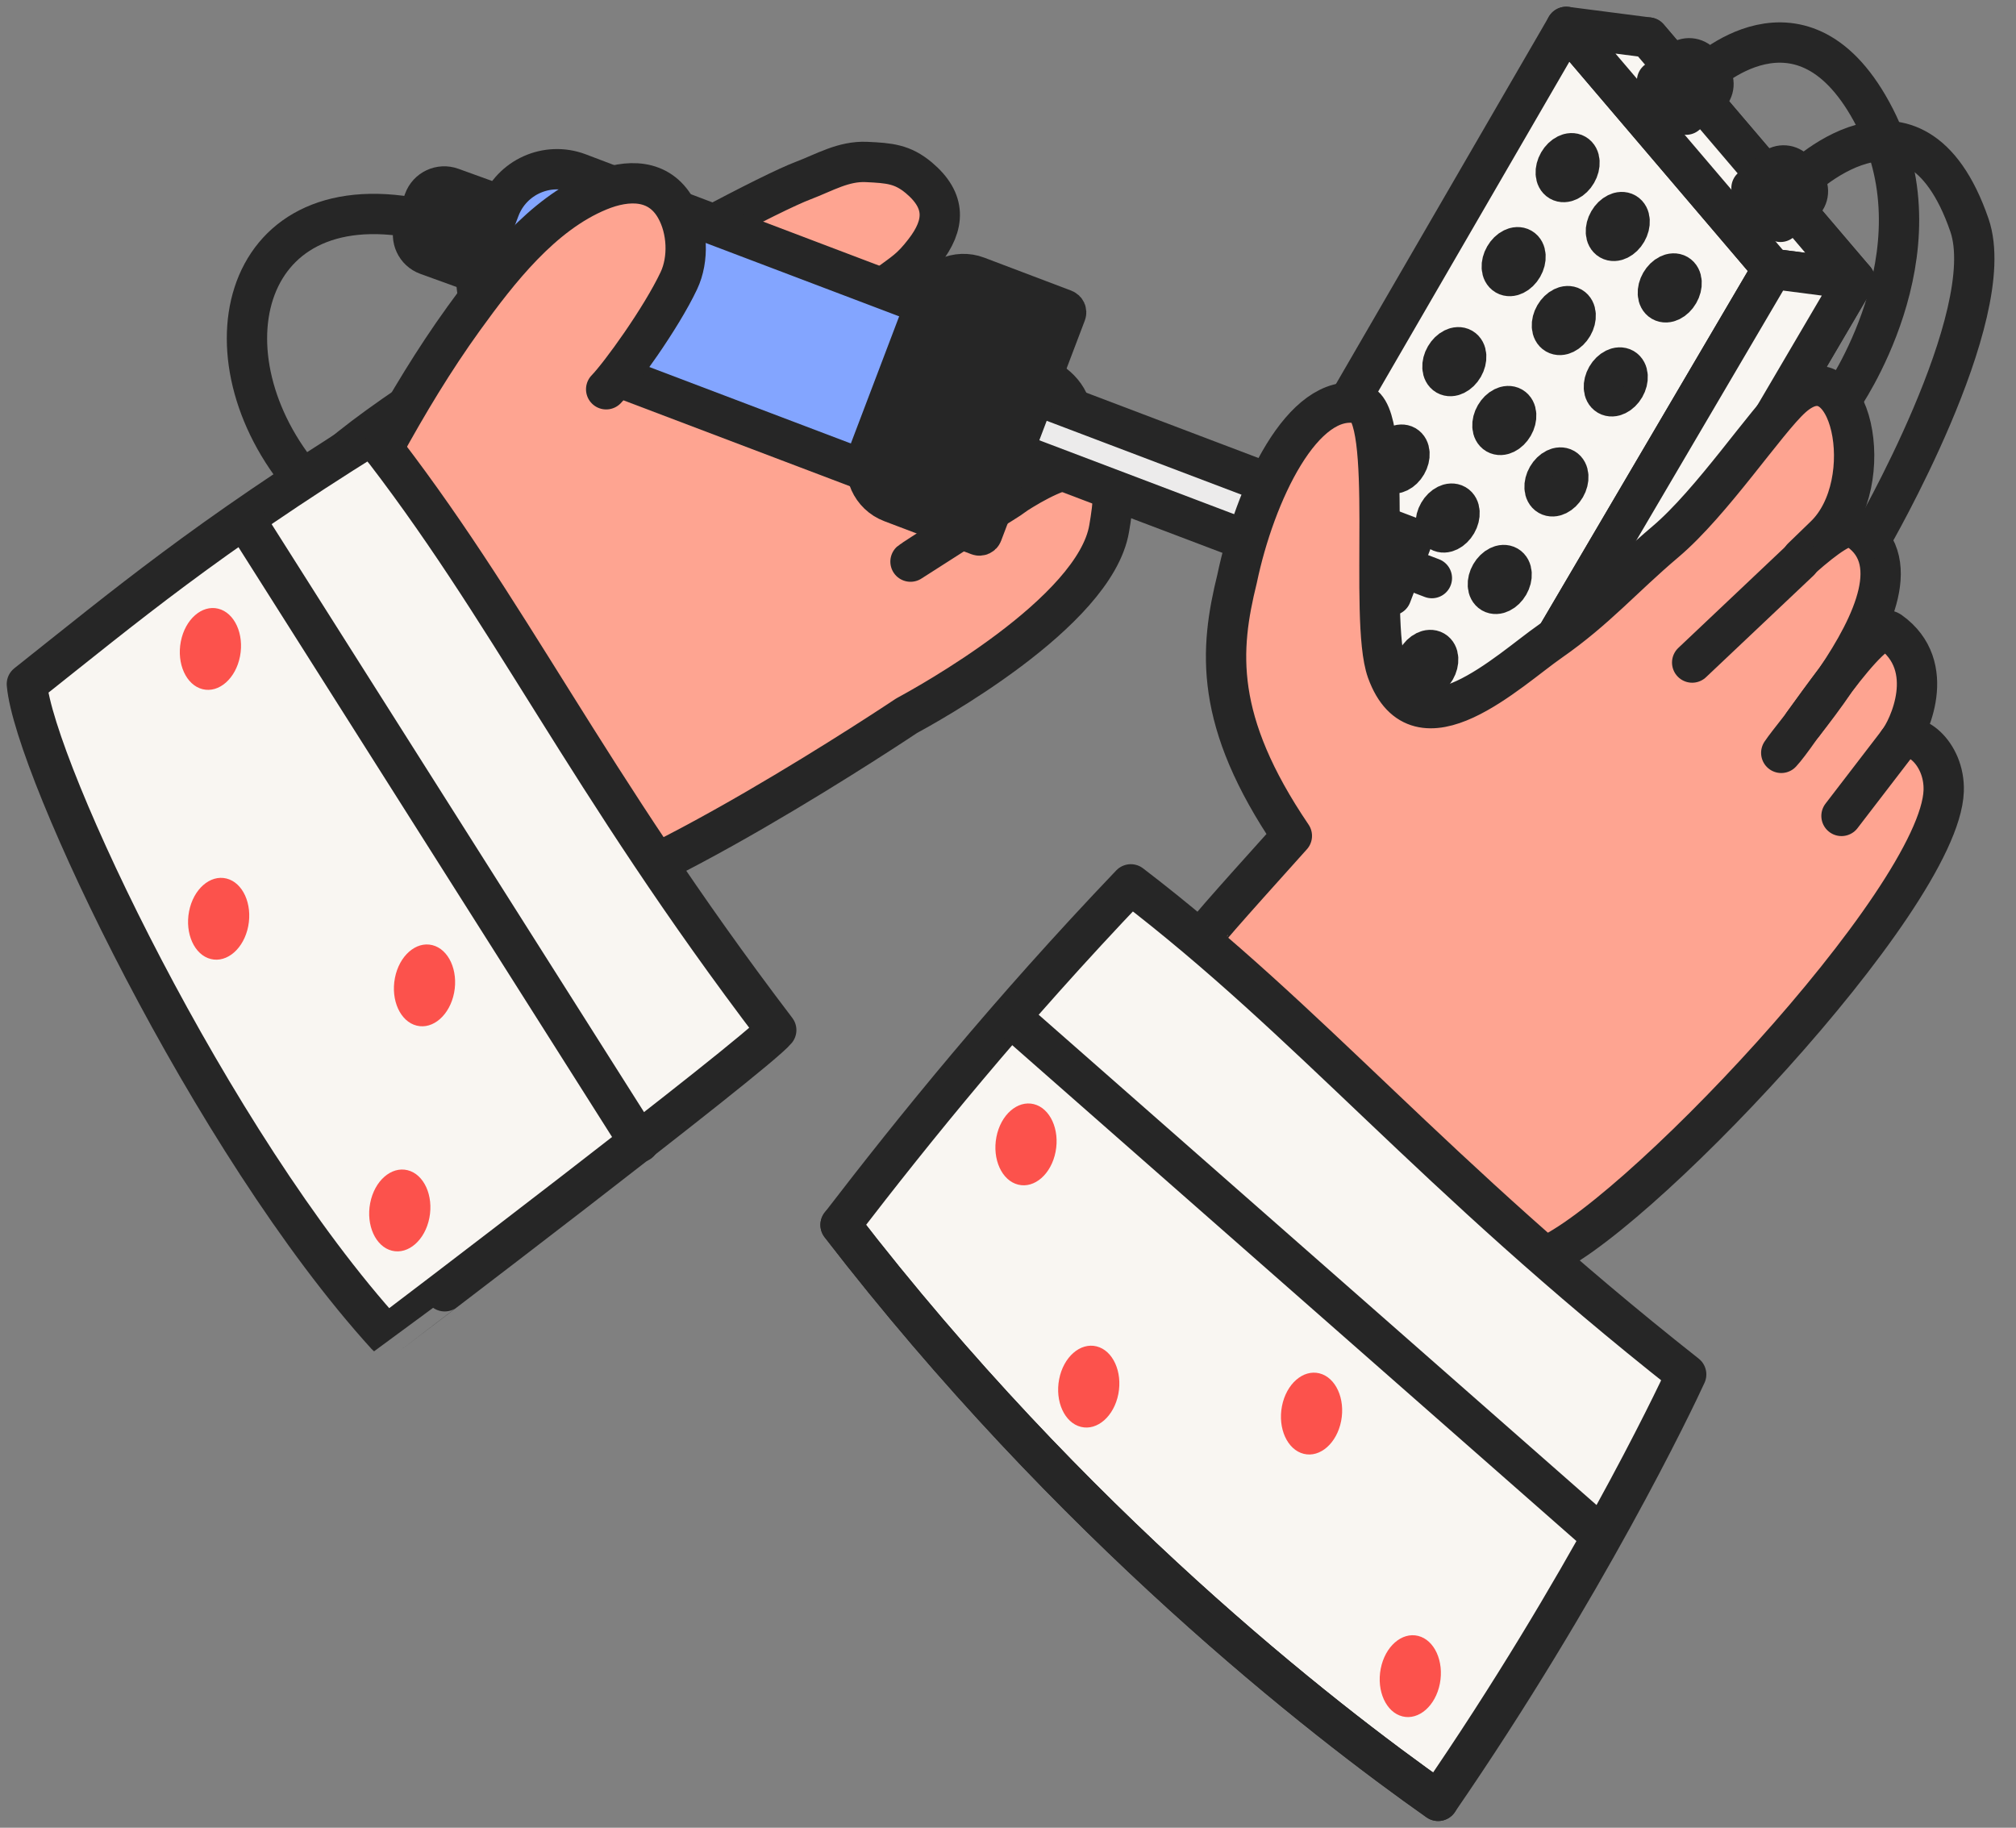 <?xml version="1.0" encoding="UTF-8"?> <svg xmlns="http://www.w3.org/2000/svg" width="75" height="68" viewBox="0 0 75 68" fill="none"><rect x="0" y="0" width="75" height="68" fill="#808080" stroke="none"/><path d="M56.859 31.067L68.995 10.399L61.324 1.396L49.459 21.868L56.859 31.067Z" fill="#F9F6F2" stroke="#262626" stroke-width="1.5" stroke-linecap="round" stroke-linejoin="round"></path><path d="M53.8 30.667L65.94 10.003L58.269 1L46.404 21.468L53.8 30.667Z" fill="#F9F6F2" stroke="#262626" stroke-width="1.5" stroke-linecap="round" stroke-linejoin="round"></path><path d="M68.994 10.399L65.939 10.003L58.268 1L61.323 1.395L68.994 10.399Z" fill="#F9F6F2" stroke="#262626" stroke-width="1.5" stroke-linecap="round" stroke-linejoin="round"></path><path d="M68.996 10.399L56.86 31.067L53.801 30.667L65.941 10.003L68.996 10.399Z" fill="#F9F6F2" stroke="#262626" stroke-width="1.5" stroke-linecap="round" stroke-linejoin="round"></path><path d="M15.529 8.128C8.796 6.813 7.36 13.536 11.531 18.14C13.55 20.366 17.268 20.14 19.175 22.459" stroke="#262626" stroke-width="1.5" stroke-linecap="round" stroke-linejoin="round"></path><path d="M11.536 18.153C12.914 15.687 27.523 7.608 29.889 6.715C30.676 6.417 31.378 5.986 32.237 6.026C33.095 6.066 33.571 6.106 34.18 6.612C35.212 7.479 35.158 8.359 34.398 9.345C33.882 10.017 33.646 10.123 32.975 10.625C32.277 11.136 29.693 12.812 28.821 13.345C29.973 12.607 34.963 9.688 36.768 10.732C37.262 11.021 37.551 11.35 37.613 12.323C37.711 13.838 33.54 15.842 32.308 16.9C33.242 16.34 35.207 14.994 36.128 14.407C36.915 13.909 37.782 13.643 38.627 13.972C39.281 14.22 39.939 14.834 39.859 15.625C39.806 16.149 39.508 16.633 39.178 17.042C38.645 17.709 37.996 18.295 37.271 18.731C36.657 19.1 33.94 20.833 33.873 20.895C34.665 20.384 36.63 19.14 37.431 18.611C38.231 18.091 39.072 17.567 39.997 17.384C40.273 17.327 40.557 17.304 40.828 17.362C41.624 17.522 41.398 18.869 41.264 19.66C40.735 22.81 34.389 26.268 33.722 26.632C33.722 26.632 23.343 33.582 19.66 33.844C16.023 34.107 8.814 22.997 11.536 18.135V18.149V18.153Z" fill="#FEA491" stroke="#262626" stroke-width="1.5" stroke-linecap="round" stroke-linejoin="round"></path><path d="M35.943 13.716L35.135 15.843L49.773 21.397L50.581 19.27L35.943 13.716Z" fill="#ECEBEB" stroke="#262626" stroke-width="1.5" stroke-linecap="round" stroke-linejoin="round"></path><path d="M50.587 19.27L49.779 21.397L51.758 22.148L52.566 20.021L50.587 19.27Z" fill="#262626" stroke="#262626" stroke-width="1.5" stroke-linecap="round" stroke-linejoin="round"></path><path d="M15.415 8.455L15.774 7.465C15.925 7.047 16.385 6.835 16.799 6.985L19.258 7.875L18.352 10.374L15.893 9.484C15.475 9.332 15.263 8.873 15.413 8.459L15.415 8.455Z" fill="#262626" stroke="#262626" stroke-width="1.5" stroke-linecap="round" stroke-linejoin="round"></path><path d="M22.551 14.483C23.075 13.945 24.592 11.847 25.255 10.443C26.162 8.519 24.77 7.048 24.169 6.888C21.99 6.306 18.442 9.017 14.248 16.691" fill="#FEA491"></path><path d="M28.878 38.324C28.136 39.239 14.386 49.691 14.381 49.687C7.848 42.506 1.271 28.583 1 25.45C4.669 22.539 7.662 20.024 13.848 16.171C18.971 22.682 21.71 28.907 28.878 38.324Z" fill="#F9F6F2" stroke="#262626" stroke-width="1.5" stroke-linecap="round" stroke-linejoin="round"></path><path d="M17.875 9.64L18.587 7.767C19.033 6.591 20.352 5.998 21.529 6.444L36.068 11.96L33.738 18.092L19.199 12.576C18.023 12.13 17.429 10.812 17.876 9.636L17.875 9.64Z" fill="#83A5FF" stroke="#262626" stroke-width="1.5" stroke-linecap="round" stroke-linejoin="round"></path><path d="M9.205 19.482L23.782 42.497" stroke="#262626" stroke-width="1.5" stroke-linecap="round"></path><path d="M53.397 24.912C53.556 24.636 53.536 24.326 53.351 24.219C53.166 24.112 52.886 24.249 52.727 24.526C52.567 24.802 52.587 25.113 52.773 25.219C52.958 25.326 53.237 25.189 53.397 24.912Z" fill="#262626" stroke="#262626" stroke-width="1.5" stroke-linecap="round" stroke-linejoin="round"></path><path d="M32.33 16.832L34.5 11.12C34.781 10.381 35.613 10.007 36.353 10.288L39.592 11.516C39.65 11.539 39.678 11.601 39.656 11.66L36.543 19.852C36.521 19.91 36.458 19.939 36.4 19.917L33.161 18.688C32.421 18.407 32.047 17.576 32.328 16.837L32.33 16.832Z" fill="#262626" stroke="#262626" stroke-width="1.5" stroke-linecap="round" stroke-linejoin="round"></path><path d="M22.551 14.483C23.075 13.945 24.592 11.847 25.255 10.443C25.633 9.643 25.584 8.541 25.143 7.755C24.521 6.644 23.347 6.657 22.275 7.101C20.163 7.972 18.548 10.056 17.254 11.847C16.142 13.389 15.16 15.02 14.248 16.687" fill="#FEA491"></path><path d="M22.551 14.483C23.075 13.945 24.592 11.847 25.255 10.443C25.633 9.643 25.584 8.541 25.143 7.755C24.521 6.644 23.347 6.657 22.275 7.101C20.163 7.972 18.548 10.056 17.254 11.847C16.142 13.389 15.16 15.02 14.248 16.687" stroke="#262626" stroke-width="1.5" stroke-linecap="round" stroke-linejoin="round"></path><path d="M53.269 21.508L51.988 21.02" stroke="#262626" stroke-width="1.5" stroke-linecap="round" stroke-linejoin="round"></path><path d="M68.303 25.277C69.135 24.188 69.966 23.25 70.309 23.49C72.141 24.788 70.989 27.139 70.625 27.592V27.605C71.118 27.054 72.359 27.983 72.31 29.427C72.163 33.489 60.463 45.763 57.279 46.834C54.135 47.883 43.916 39.355 44.921 34.658C44.947 34.542 47.922 31.258 48.06 31.098C45.152 26.81 45.37 24.175 46.024 21.526C46.682 18.375 48.465 14.554 50.577 15.016C51.903 15.305 50.902 23.019 51.6 24.966C52.761 28.178 56.145 24.921 57.666 23.863C59.383 22.668 60.361 21.508 61.957 20.157C63.692 18.691 65.697 15.665 66.658 14.794C68.837 12.829 69.949 17.953 67.885 19.94C67.627 20.188 67.347 20.464 67.045 20.753C67.93 19.971 68.677 19.442 68.979 19.62C70.883 20.739 69.677 23.241 68.308 25.268L68.303 25.277ZM68.303 25.277C67.885 25.899 67.45 26.468 67.08 26.939C67.441 26.432 67.876 25.832 68.303 25.277ZM66.267 28.01C66.395 27.819 66.645 27.503 66.951 27.112C66.658 27.53 66.413 27.854 66.267 28.01Z" fill="#FEA491"></path><path d="M68.303 25.277C69.135 24.188 69.966 23.25 70.309 23.49C72.141 24.788 70.989 27.139 70.625 27.592V27.605C71.118 27.054 72.359 27.983 72.31 29.427C72.163 33.489 60.463 45.763 57.279 46.834C54.135 47.883 43.916 39.355 44.921 34.658C44.947 34.542 47.922 31.258 48.06 31.098C45.152 26.81 45.37 24.175 46.024 21.526C46.682 18.375 48.465 14.554 50.577 15.016C51.903 15.305 50.902 23.019 51.6 24.966C52.761 28.178 56.145 24.921 57.666 23.863C59.383 22.668 60.361 21.508 61.957 20.157C63.692 18.691 65.697 15.665 66.658 14.794C68.837 12.829 69.949 17.953 67.885 19.94C67.627 20.188 67.347 20.464 67.045 20.753C67.93 19.971 68.677 19.442 68.979 19.62C70.883 20.739 69.677 23.241 68.308 25.268L68.303 25.277ZM68.303 25.277C67.885 25.899 67.45 26.468 67.08 26.939C67.441 26.432 67.876 25.832 68.303 25.277ZM66.267 28.01C66.395 27.819 66.645 27.503 66.951 27.112C66.658 27.53 66.413 27.854 66.267 28.01Z" stroke="#262626" stroke-width="1.5" stroke-linecap="round" stroke-linejoin="round"></path><path d="M68.508 30.356L70.722 27.472" stroke="#262626" stroke-width="1.5" stroke-linecap="round"></path><path d="M67.072 26.939C67.436 26.463 67.877 25.894 68.295 25.277C67.868 25.841 67.436 26.436 67.072 26.939ZM63.607 24.175C64.644 23.13 65.924 21.846 67.009 20.784C65.862 21.802 64.492 23.268 63.607 24.175Z" fill="#FEA491"></path><path d="M67.041 26.992L68.508 24.992" stroke="#262626" stroke-width="1.5" stroke-linecap="round" stroke-linejoin="round"></path><path d="M62.953 24.65L66.947 20.873" stroke="#262626" stroke-width="1.5" stroke-linecap="round" stroke-linejoin="round"></path><path d="M62.73 51.135C62.294 52.095 58.963 59.059 53.502 67C49.166 63.947 39.868 56.721 31.271 45.572C34.024 41.99 37.484 37.706 42.069 32.902C48.842 38.084 53.164 43.585 62.73 51.135Z" fill="#F9F6F2" stroke="#262626" stroke-width="1.5" stroke-linecap="round" stroke-linejoin="round"></path><path d="M41.605 51.864C41.765 51.038 41.404 50.242 40.795 50.091C40.186 49.94 39.563 50.487 39.403 51.313C39.243 52.14 39.603 52.935 40.213 53.086C40.822 53.237 41.444 52.691 41.605 51.864Z" fill="#FC524C"></path><path d="M49.894 52.867C50.054 52.041 49.694 51.245 49.084 51.094C48.475 50.943 47.852 51.49 47.692 52.316C47.532 53.143 47.892 53.938 48.502 54.089C49.111 54.24 49.733 53.694 49.894 52.867Z" fill="#FC524C"></path><path d="M39.27 42.852C39.431 42.026 39.07 41.23 38.461 41.079C37.852 40.928 37.229 41.475 37.069 42.301C36.909 43.128 37.269 43.923 37.879 44.074C38.488 44.225 39.11 43.679 39.27 42.852Z" fill="#FC524C"></path><path d="M15.974 45.31C16.134 44.483 15.774 43.688 15.164 43.537C14.555 43.386 13.932 43.932 13.772 44.759C13.612 45.585 13.973 46.381 14.582 46.532C15.191 46.683 15.814 46.136 15.974 45.31Z" fill="#FC524C"></path><path d="M16.894 36.936C17.054 36.11 16.694 35.314 16.084 35.163C15.475 35.012 14.852 35.559 14.692 36.385C14.532 37.212 14.892 38.007 15.502 38.158C16.111 38.309 16.733 37.763 16.894 36.936Z" fill="#FC524C"></path><path d="M9.235 34.458C9.395 33.631 9.035 32.836 8.426 32.685C7.817 32.534 7.194 33.08 7.034 33.907C6.874 34.733 7.234 35.529 7.843 35.68C8.453 35.831 9.075 35.284 9.235 34.458Z" fill="#FC524C"></path><path d="M8.929 24.419C9.089 23.592 8.729 22.797 8.119 22.646C7.51 22.495 6.888 23.041 6.727 23.868C6.567 24.694 6.928 25.49 7.537 25.641C8.146 25.792 8.769 25.245 8.929 24.419Z" fill="#FC524C"></path><path d="M53.567 62.636C53.727 61.809 53.367 61.014 52.758 60.863C52.149 60.712 51.526 61.258 51.366 62.085C51.206 62.912 51.566 63.707 52.175 63.858C52.785 64.009 53.407 63.463 53.567 62.636Z" fill="#FC524C"></path><path d="M59.567 57.144L37.594 37.831" stroke="#262626" stroke-width="1.5" stroke-linecap="round"></path><path d="M62.453 10.905C62.613 10.629 62.592 10.318 62.407 10.211C62.222 10.104 61.943 10.242 61.783 10.518C61.624 10.795 61.644 11.105 61.829 11.212C62.014 11.319 62.294 11.181 62.453 10.905Z" fill="#262626" stroke="#262626" stroke-width="1.5" stroke-linecap="round" stroke-linejoin="round"></path><path d="M60.52 8.619C60.679 8.343 60.659 8.033 60.474 7.926C60.289 7.819 60.009 7.957 59.85 8.233C59.69 8.509 59.711 8.82 59.896 8.926C60.081 9.033 60.36 8.896 60.52 8.619Z" fill="#262626" stroke="#262626" stroke-width="1.5" stroke-linecap="round" stroke-linejoin="round"></path><path d="M58.654 6.43C58.814 6.154 58.794 5.843 58.608 5.737C58.423 5.63 58.144 5.767 57.984 6.044C57.825 6.32 57.845 6.63 58.03 6.737C58.215 6.844 58.495 6.707 58.654 6.43Z" fill="#262626" stroke="#262626" stroke-width="1.5" stroke-linecap="round" stroke-linejoin="round"></path><path d="M60.446 14.402C60.605 14.126 60.584 13.815 60.4 13.708C60.215 13.602 59.935 13.739 59.775 14.015C59.616 14.292 59.636 14.602 59.821 14.709C60.006 14.816 60.286 14.678 60.446 14.402Z" fill="#262626" stroke="#262626" stroke-width="1.5" stroke-linecap="round" stroke-linejoin="round"></path><path d="M58.512 12.119C58.672 11.842 58.651 11.532 58.466 11.425C58.281 11.319 58.001 11.456 57.842 11.732C57.682 12.008 57.703 12.319 57.888 12.426C58.073 12.533 58.352 12.395 58.512 12.119Z" fill="#262626" stroke="#262626" stroke-width="1.5" stroke-linecap="round" stroke-linejoin="round"></path><path d="M56.647 9.927C56.806 9.651 56.786 9.34 56.601 9.234C56.416 9.127 56.136 9.264 55.977 9.541C55.817 9.817 55.837 10.127 56.023 10.234C56.208 10.341 56.487 10.204 56.647 9.927Z" fill="#262626" stroke="#262626" stroke-width="1.5" stroke-linecap="round" stroke-linejoin="round"></path><path d="M58.239 18.123C58.398 17.847 58.377 17.536 58.193 17.43C58.007 17.323 57.728 17.46 57.568 17.737C57.409 18.013 57.429 18.323 57.614 18.43C57.799 18.537 58.079 18.4 58.239 18.123Z" fill="#262626" stroke="#262626" stroke-width="1.5" stroke-linecap="round" stroke-linejoin="round"></path><path d="M56.299 15.838C56.459 15.561 56.438 15.251 56.253 15.144C56.068 15.037 55.788 15.175 55.629 15.451C55.469 15.727 55.49 16.038 55.675 16.145C55.86 16.252 56.139 16.114 56.299 15.838Z" fill="#262626" stroke="#262626" stroke-width="1.5" stroke-linecap="round" stroke-linejoin="round"></path><path d="M54.44 13.649C54.599 13.372 54.579 13.062 54.394 12.955C54.209 12.848 53.929 12.986 53.77 13.262C53.61 13.538 53.63 13.849 53.816 13.956C54.001 14.062 54.28 13.925 54.44 13.649Z" fill="#262626" stroke="#262626" stroke-width="1.5" stroke-linecap="round" stroke-linejoin="round"></path><path d="M56.129 21.752C56.289 21.475 56.268 21.165 56.083 21.058C55.898 20.951 55.619 21.089 55.459 21.365C55.299 21.641 55.32 21.952 55.505 22.059C55.69 22.165 55.969 22.028 56.129 21.752Z" fill="#262626" stroke="#262626" stroke-width="1.5" stroke-linecap="round" stroke-linejoin="round"></path><path d="M54.192 19.466C54.351 19.19 54.331 18.879 54.146 18.773C53.961 18.666 53.681 18.803 53.522 19.08C53.362 19.356 53.382 19.666 53.568 19.773C53.752 19.88 54.032 19.743 54.192 19.466Z" fill="#262626" stroke="#262626" stroke-width="1.5" stroke-linecap="round" stroke-linejoin="round"></path><path d="M52.33 17.273C52.49 16.996 52.469 16.686 52.284 16.579C52.099 16.472 51.82 16.61 51.66 16.886C51.501 17.162 51.521 17.473 51.706 17.579C51.891 17.686 52.171 17.549 52.33 17.273Z" fill="#262626" stroke="#262626" stroke-width="1.5" stroke-linecap="round" stroke-linejoin="round"></path><path d="M66.803 6.866C66.803 6.866 71.196 2.351 73.269 8.381C74.425 11.75 69.613 20.038 69.613 20.038" stroke="#262626" stroke-width="1.5" stroke-linecap="round" stroke-linejoin="round"></path><path d="M66.792 6.358L67.122 6.743C67.328 6.982 67.3 7.346 67.06 7.551L66.239 8.254L65.16 6.995L65.98 6.292C66.22 6.087 66.584 6.115 66.789 6.355L66.792 6.358Z" fill="#262626" stroke="#262626" stroke-width="1.5" stroke-linecap="round" stroke-linejoin="round"></path><path d="M63.287 2.875C63.287 2.875 67.063 -0.871 69.753 4.391C72.337 9.439 68.508 14.86 68.508 14.86" stroke="#262626" stroke-width="1.5" stroke-linecap="round" stroke-linejoin="round"></path><path d="M63.279 2.371L63.608 2.755C63.814 2.995 63.786 3.358 63.546 3.564L62.726 4.266L61.646 3.008L62.467 2.305C62.706 2.1 63.07 2.128 63.276 2.367L63.279 2.371Z" fill="#262626" stroke="#262626" stroke-width="1.5" stroke-linecap="round" stroke-linejoin="round"></path><path d="M31.271 45.572C39.868 56.721 49.166 63.947 53.502 67" stroke="#262626" stroke-width="1.5" stroke-linecap="round" stroke-linejoin="round"></path></svg> 